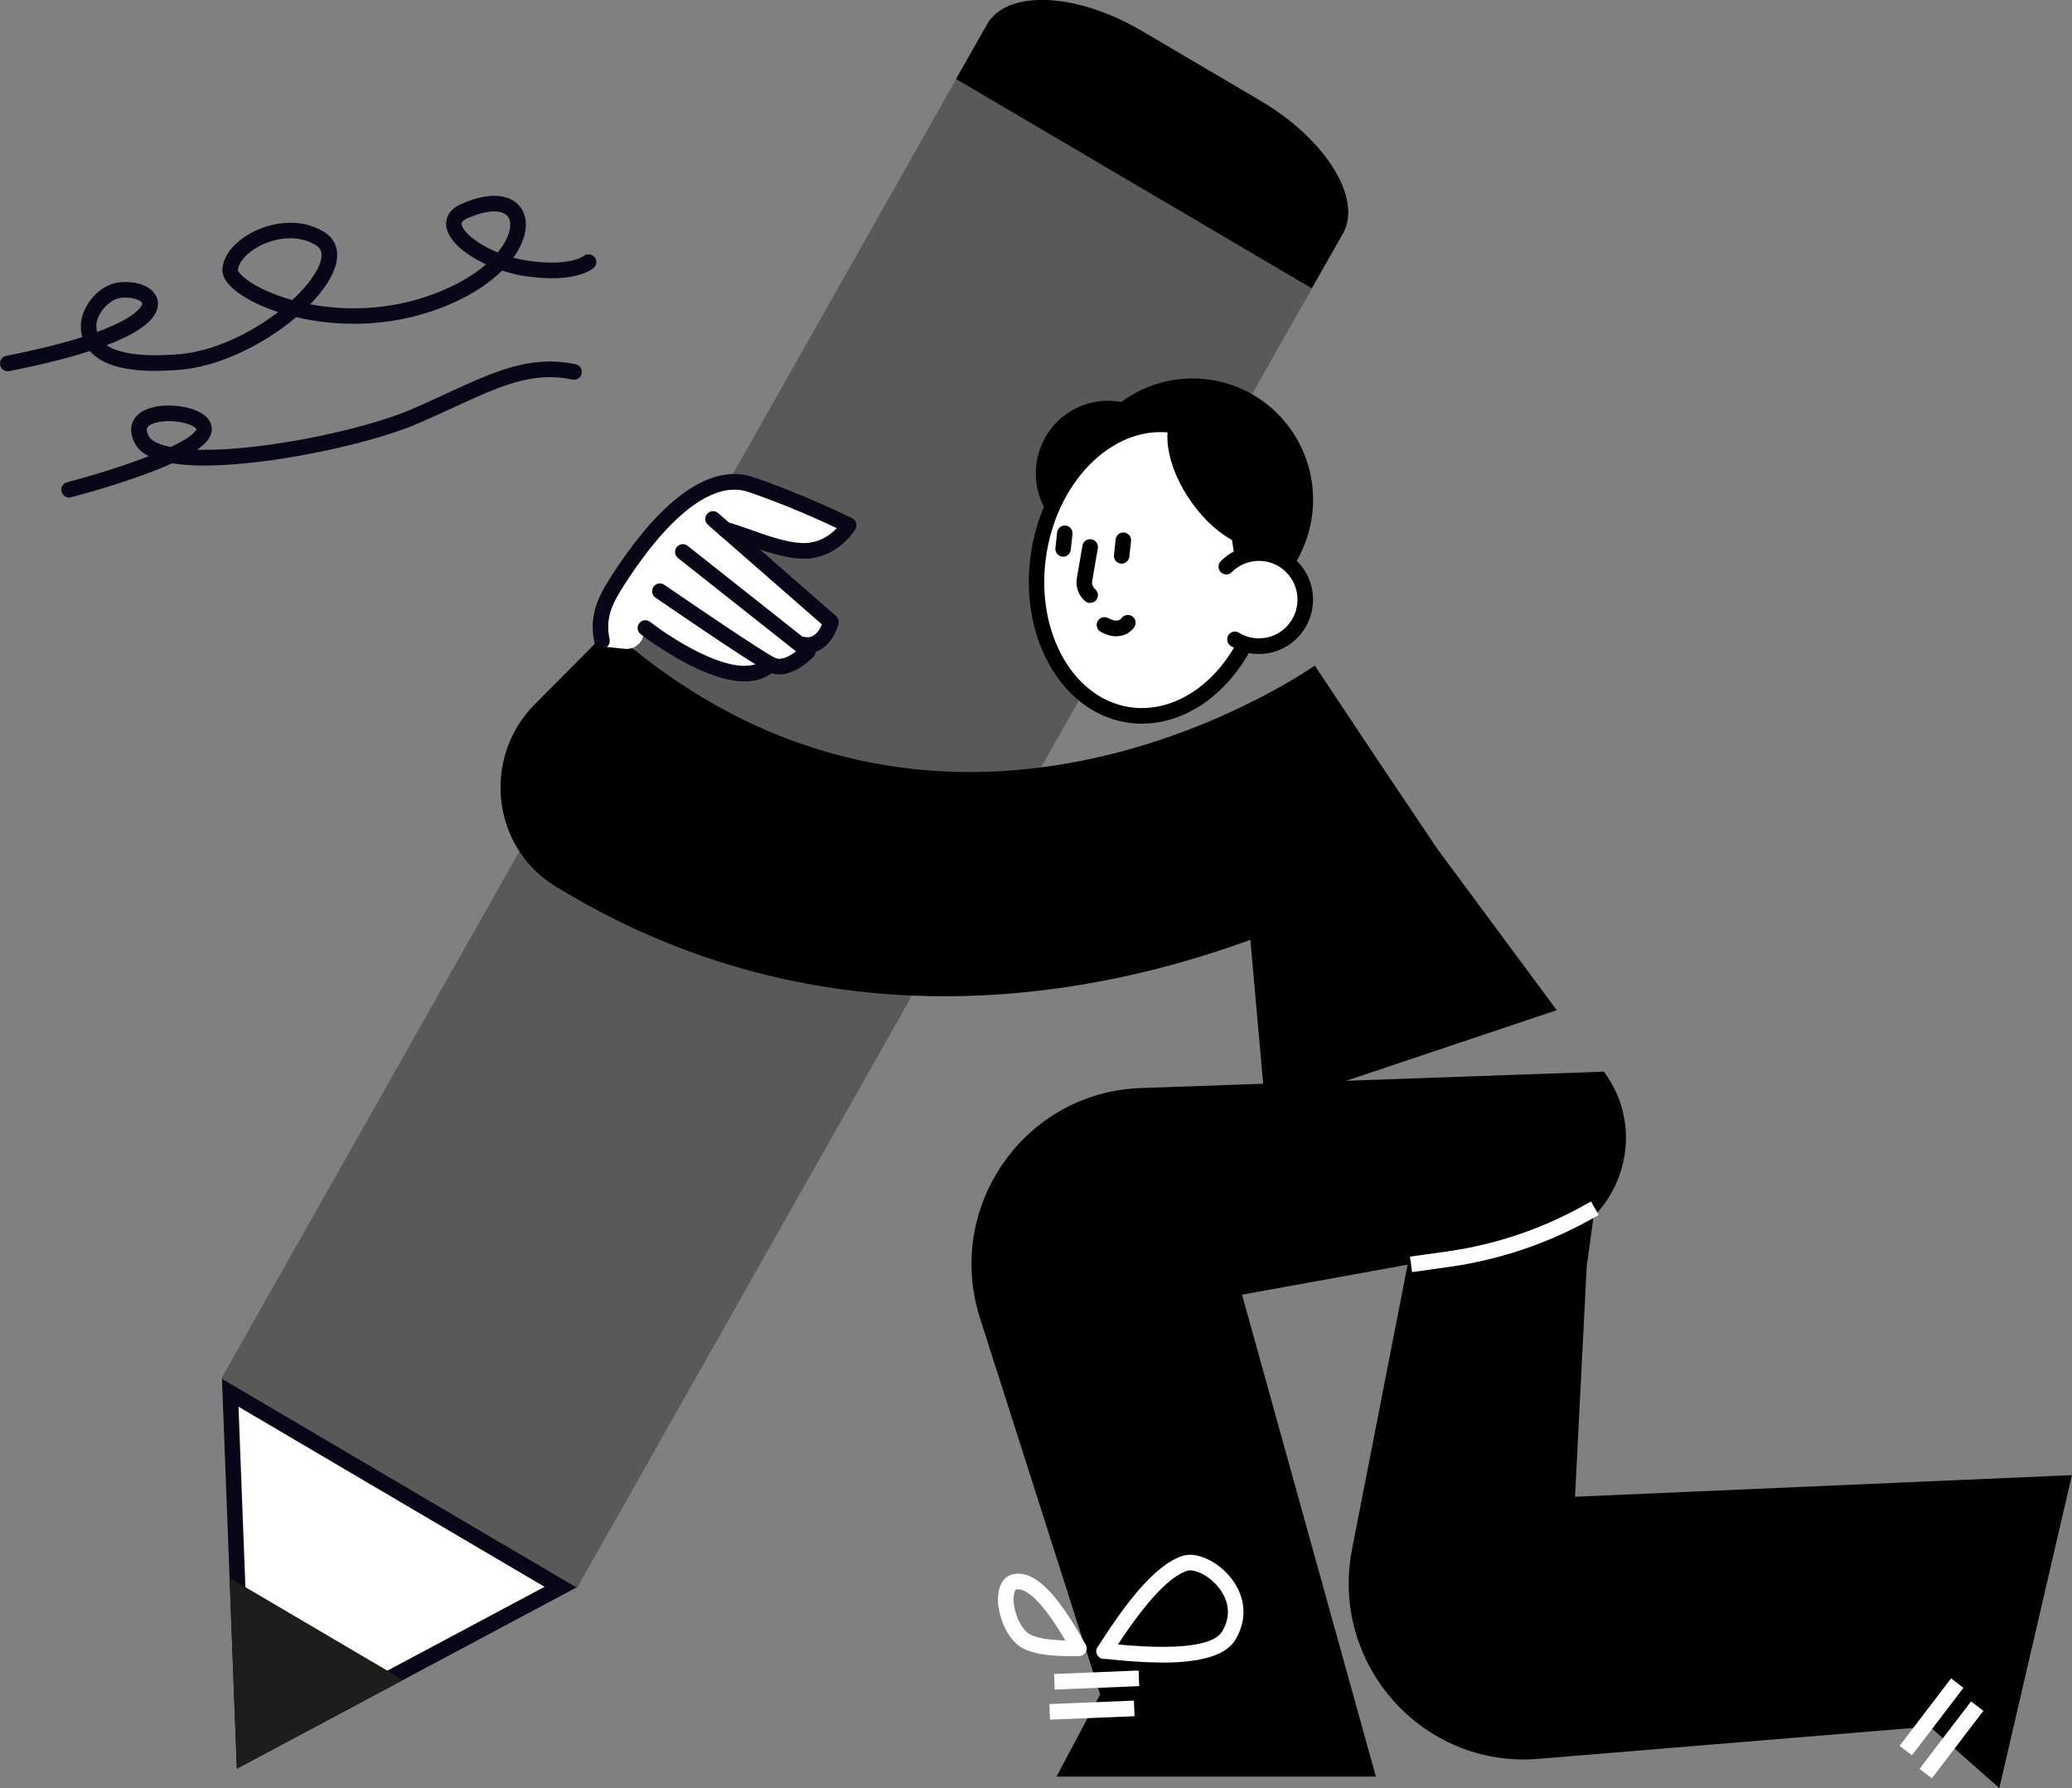 <?xml version="1.0" encoding="UTF-8"?> <svg xmlns="http://www.w3.org/2000/svg" width="175" height="151" viewBox="0 0 175 151" fill="none"><rect x="0" y="0" width="175" height="151" fill="#808080" stroke="none"/><g clip-path="url(#clip0_96_2122)"><path d="M0.656 31.353C0.347 31.353 0.072 31.135 0.013 30.819C-0.059 30.463 0.177 30.113 0.531 30.047C3.272 29.506 5.357 28.972 6.951 28.464C6.859 28.141 6.819 27.791 6.833 27.415C6.878 25.904 8.321 24.011 10.111 23.84C11.809 23.675 13.167 24.348 13.324 25.436C13.534 26.894 11.678 28.134 9.003 29.15C9.823 29.704 11.521 30.199 15.036 29.922C18.045 29.678 21.167 28.141 23.488 26.353C22.058 25.885 20.878 25.291 20.058 24.677C19.173 24.018 18.747 23.358 18.786 22.725C18.858 21.57 19.803 20.41 21.298 19.625C22.885 18.787 25.311 18.338 27.35 19.572C28.294 20.146 28.662 21.096 28.393 22.25C28.144 23.305 27.35 24.512 26.196 25.693C29.166 26.254 32.885 26.234 36.648 24.823C38.543 24.11 40.006 23.226 41.055 22.323C39.291 21.505 37.861 20.33 37.697 19.117C37.645 18.747 37.665 17.817 38.904 17.256C40.871 16.366 42.517 16.3 43.527 17.065C44.215 17.586 44.524 18.457 44.379 19.447C44.281 20.126 43.953 20.924 43.35 21.762C43.724 21.861 44.111 21.947 44.511 22.006C48.097 22.547 49.278 21.63 49.291 21.623C49.566 21.399 49.979 21.432 50.209 21.702C50.438 21.973 50.419 22.375 50.156 22.613C50.005 22.751 48.543 23.952 44.314 23.312C43.691 23.22 43.042 23.061 42.406 22.85C41.238 24.005 39.514 25.152 37.101 26.056C32.793 27.672 28.413 27.587 25.016 26.782C22.36 29.031 18.583 30.964 15.141 31.234C11.469 31.531 9.062 31.076 7.79 29.856C7.718 29.79 7.652 29.717 7.587 29.645C5.482 30.324 3.056 30.891 0.787 31.34C0.741 31.346 0.701 31.353 0.662 31.353H0.656ZM10.61 25.133C10.492 25.133 10.367 25.133 10.229 25.152C9.187 25.251 8.17 26.531 8.137 27.455C8.131 27.666 8.151 27.857 8.19 28.035C11.928 26.67 12.026 25.634 12.019 25.621C11.993 25.456 11.495 25.133 10.603 25.133H10.61ZM24.517 20.119C23.553 20.119 22.622 20.403 21.901 20.785C20.865 21.333 20.137 22.144 20.091 22.804C20.098 22.896 20.334 23.312 21.245 23.892C22.078 24.42 23.259 24.941 24.688 25.337C25.993 24.13 26.885 22.896 27.108 21.94C27.285 21.181 26.963 20.871 26.662 20.693C25.986 20.284 25.245 20.119 24.517 20.119ZM41.743 17.85C41.114 17.85 40.314 18.055 39.429 18.457C38.95 18.675 38.976 18.859 38.983 18.932C39.068 19.565 40.288 20.601 42.032 21.32C42.642 20.588 42.983 19.875 43.075 19.255C43.127 18.899 43.107 18.404 42.727 18.121C42.491 17.942 42.157 17.85 41.743 17.85Z" fill="#080717"></path><path d="M5.836 42.02C5.541 42.02 5.279 41.822 5.2 41.525C5.108 41.175 5.318 40.812 5.672 40.72C7.653 40.206 10.341 39.388 12.564 38.523C12.026 38.246 11.639 37.89 11.41 37.468C10.63 36.03 11.41 35.199 11.771 34.915C13.148 33.84 16.302 34.15 17.397 35.179C17.961 35.707 18.046 36.426 17.62 37.066C17.416 37.369 17.082 37.672 16.643 37.976C18.02 38.016 19.784 37.93 21.974 37.659C26.642 37.079 31.921 35.799 34.8 34.546C35.849 34.091 36.813 33.649 37.718 33.227C41.829 31.333 44.793 29.968 48.616 30.759C48.97 30.832 49.199 31.182 49.127 31.538C49.055 31.894 48.708 32.125 48.353 32.052C44.957 31.346 42.295 32.574 38.269 34.427C37.35 34.849 36.38 35.298 35.324 35.753C32.341 37.046 26.924 38.365 22.144 38.965C18.892 39.374 16.354 39.421 14.538 39.124C11.292 40.595 6.715 41.809 6 41.993C5.948 42.006 5.889 42.013 5.836 42.013V42.02ZM14.269 35.562C13.384 35.562 12.669 35.786 12.466 36.083C12.348 36.241 12.387 36.498 12.571 36.841C12.761 37.198 13.351 37.534 14.413 37.752C15.476 37.25 16.262 36.762 16.544 36.34C16.59 36.274 16.59 36.241 16.59 36.234C16.564 36.142 16.177 35.812 15.22 35.647C14.892 35.588 14.571 35.562 14.269 35.562Z" fill="#080717"></path><path d="M135.459 90.497L96.339 91.882C86.516 92.232 79.755 101.929 82.778 111.335L92.922 143.084L89.231 150.03H116.207L104.902 109.33L123.918 105.887L128.876 105.425C136.115 104.752 139.82 96.348 135.459 90.497Z" fill="black"></path><path d="M121.741 92.179L114.194 130.821C112.299 140.518 120.155 149.351 129.945 148.526L162.98 145.802L168.862 151L174.993 124.568L133.026 126.395L134.01 106.982L134.685 102.021C135.676 94.772 128.39 89.237 121.728 92.179H121.741Z" fill="black"></path><path d="M96.166 141.069L89.024 141.36L89.078 142.679L96.219 142.388L96.166 141.069Z" fill="white"></path><path d="M95.77 143.61L88.629 143.901L88.682 145.219L95.823 144.928L95.77 143.61Z" fill="white"></path><path d="M98.15 140.393C96.694 140.393 95.186 140.274 93.855 140.136C93.645 140.116 93.474 140.096 93.369 140.089C93.304 140.096 93.238 140.096 93.159 140.089C92.91 140.056 92.7 139.878 92.622 139.641C92.55 139.43 92.596 139.192 92.733 139.021C92.753 138.994 92.779 138.968 92.799 138.948C92.851 138.869 92.936 138.737 93.048 138.566C94.799 135.854 97.415 132.154 99.9 131.382C101.087 131.013 102.89 131.857 104.005 133.302C105.238 134.898 105.362 136.785 104.333 138.48C103.422 139.984 100.877 140.399 98.156 140.399L98.15 140.393ZM94.412 138.869C100.759 139.469 102.707 138.618 103.212 137.787C104.208 136.151 103.487 134.779 102.969 134.113C102.077 132.959 100.805 132.477 100.287 132.642C98.805 133.104 96.832 135.201 94.418 138.876L94.412 138.869Z" fill="white"></path><path d="M91.126 139.865C91.126 139.865 91.1 139.865 91.087 139.865C91.061 139.865 91.041 139.865 91.015 139.858C90.962 139.858 90.91 139.858 90.831 139.858C89.212 139.872 86.936 139.793 85.881 138.843C85.1 138.143 84.536 137.009 84.34 135.736C84.202 134.852 84.313 133.638 85.081 133.137C85.323 132.978 85.566 132.932 85.776 132.906C87.421 132.708 89.244 134.509 91.513 138.566C91.566 138.651 91.599 138.724 91.631 138.77C91.657 138.81 91.69 138.849 91.71 138.895C91.821 139.12 91.802 139.39 91.651 139.588C91.526 139.76 91.33 139.852 91.12 139.852L91.126 139.865ZM86.012 134.212C86.012 134.212 85.959 134.212 85.933 134.212C85.841 134.225 85.808 134.232 85.802 134.238C85.69 134.311 85.54 134.865 85.638 135.531C85.789 136.494 86.202 137.358 86.753 137.853C87.081 138.143 87.907 138.48 89.979 138.533C87.749 134.72 86.51 134.212 86.005 134.212H86.012Z" fill="white"></path><path d="M164.789 141.731L160.439 147.428L161.479 148.231L165.83 142.535L164.789 141.731Z" fill="white"></path><path d="M166.474 143.675L162.124 149.372L163.164 150.175L167.514 144.478L166.474 143.675Z" fill="white"></path><path d="M80.945 7.004L80.283 8.143L110.045 25.653L110.707 24.514L80.945 7.004Z" fill="#282D33"></path><path d="M48.72 134.12L113.414 19.737C115.093 16.788 111.971 11.755 106.437 8.503L96.424 2.612C90.89 -0.64 85.047 -0.89 83.369 2.065L18.675 116.441L48.72 134.12Z" fill="#595959"></path><path d="M110.791 24.348L80.746 6.669L83.369 2.058C85.048 -0.891 90.89 -0.647 96.424 2.606L106.437 8.496C111.972 11.748 115.093 16.781 113.414 19.73L110.791 24.341V24.348Z" fill="black"></path><path d="M19.448 117.615L47.343 134.027L20.622 148.282L19.448 117.615Z" fill="white"></path><path d="M20.15 118.796L45.992 134.001L21.232 147.207L20.144 118.796H20.15ZM18.747 116.441L20.006 149.357L48.688 134.054L18.747 116.441Z" fill="#080717"></path><path d="M19.39 133.242L34.045 141.864L20.006 149.357L19.39 133.242Z" fill="#1D1D1B"></path><path d="M109.46 77.858C116.621 74.85 121.08 71.855 121.375 71.657L116.194 63.94L111.047 56.209C109.677 57.125 79.375 77.825 51.487 53.115L45.166 59.474C40.707 63.959 41.501 71.519 46.884 74.83C60.936 83.472 77.1 86.163 94.26 82.608C100.064 81.407 105.231 79.626 109.46 77.852V77.858Z" fill="black"></path><path d="M121.374 71.657L131.479 85.305L106.87 93.558L104.404 65.912L121.374 71.657Z" fill="black"></path><path d="M119.263 107.424L119.086 106.118L122.115 105.695C126.456 105.095 130.581 103.67 134.371 101.454L135.027 102.595C131.086 104.897 126.804 106.375 122.292 107.001L119.263 107.424Z" fill="white"></path><path d="M63.572 57.27C63.986 57.185 64.346 57.02 64.674 56.776L64.93 56.584L65.231 56.683C65.494 56.769 65.776 56.782 66.071 56.716C67.146 56.492 68.11 55.45 68.123 55.443L68.136 55.001L68.549 54.869C69.435 54.592 69.927 53.524 70.058 52.996L63.448 47.217L64.051 46.162C65.323 46.591 66.936 47.072 68.169 46.96C68.333 46.947 68.484 46.921 68.635 46.888C70.556 46.485 71.54 44.83 71.553 44.81C71.382 44.724 67.356 42.745 63.277 41.373C62.517 41.116 61.717 41.076 60.891 41.248C57.1 42.039 53.487 47.118 51.671 50.074C50.661 51.723 50.379 53.022 50.707 54.579L52.76 54.79C53.559 54.876 54.281 54.302 54.379 53.497L54.622 53.682C55.199 54.111 56.74 55.206 58.53 56.096C60.628 57.139 62.32 57.534 63.566 57.277L63.572 57.27Z" fill="white"></path><path d="M50.845 54.777C50.543 54.777 50.268 54.566 50.202 54.256C49.841 52.541 50.15 51.05 51.251 49.269C53.75 45.199 58.681 38.629 63.618 40.291C67.841 41.716 71.933 43.741 71.972 43.761C72.136 43.84 72.254 43.985 72.307 44.163C72.359 44.341 72.339 44.526 72.248 44.684C72.195 44.777 70.923 46.914 68.359 47.158C66.7 47.316 64.576 46.551 62.871 45.944C62.156 45.687 61.54 45.469 61.094 45.364C60.74 45.278 60.523 44.928 60.608 44.572C60.694 44.216 61.041 43.998 61.395 44.084C61.913 44.209 62.562 44.44 63.31 44.704C64.897 45.272 66.871 45.977 68.241 45.845C69.402 45.733 70.215 45.093 70.674 44.599C69.33 43.965 66.3 42.587 63.205 41.544C58.969 40.12 54.215 46.96 52.366 49.968C51.441 51.472 51.192 52.6 51.487 53.985C51.566 54.342 51.337 54.691 50.982 54.77C50.937 54.777 50.891 54.784 50.845 54.784V54.777Z" fill="#080717"></path><path d="M68.241 55.14C68.071 55.14 67.894 55.12 67.71 55.081C67.356 55.001 67.133 54.652 67.205 54.295C67.284 53.939 67.631 53.715 67.986 53.788C68.766 53.959 69.218 53.214 69.421 52.732L59.795 44.322C59.52 44.084 59.494 43.669 59.73 43.392C59.966 43.114 60.379 43.088 60.654 43.326L70.615 52.026C70.805 52.191 70.884 52.449 70.818 52.686C70.589 53.59 69.769 55.133 68.241 55.133V55.14Z" fill="#080717"></path><path d="M65.815 56.954C65.507 56.954 65.198 56.894 64.897 56.743C63.494 56.063 55.69 50.694 55.363 50.469C55.061 50.265 54.989 49.856 55.192 49.553C55.395 49.249 55.802 49.176 56.104 49.381C58.34 50.918 64.372 55.028 65.467 55.555C65.992 55.806 66.726 55.397 67.231 55.008L57.264 47.125C56.982 46.901 56.93 46.485 57.153 46.202C57.376 45.918 57.789 45.865 58.071 46.089L68.654 54.46C68.798 54.572 68.89 54.744 68.903 54.929C68.916 55.113 68.857 55.291 68.733 55.43C68.667 55.502 67.303 56.954 65.815 56.954Z" fill="#080717"></path><path d="M62.91 57.547C61.665 57.547 60.15 57.106 58.373 56.222C56.084 55.08 54.196 53.616 54.111 53.557C53.822 53.332 53.77 52.917 53.993 52.633C54.215 52.343 54.629 52.29 54.911 52.514C56.891 54.058 62.484 57.62 64.569 55.648C64.832 55.397 65.245 55.41 65.494 55.674C65.743 55.938 65.73 56.354 65.468 56.604C64.805 57.231 63.947 57.541 62.897 57.541L62.91 57.547Z" fill="#080717"></path><path d="M106.396 50.698C111.063 47.547 112.308 41.187 109.176 36.492C106.045 31.797 99.723 30.544 95.055 33.695C90.388 36.845 89.143 43.205 92.275 47.9C95.406 52.596 101.728 53.848 106.396 50.698Z" fill="black"></path><path d="M87.488 40.172C87.599 43.556 90.412 46.208 93.776 46.096C97.14 45.984 99.776 43.154 99.665 39.77C99.553 36.386 96.74 33.734 93.376 33.846C90.012 33.959 87.376 36.788 87.488 40.172Z" fill="black"></path><path d="M106.752 44.856C106.044 40.232 103.192 36.59 99.27 35.924C94.038 35.04 88.89 39.79 87.762 46.531C86.635 53.273 89.966 59.454 95.192 60.338C99.113 60.997 102.995 58.497 105.159 54.355L106.746 44.849L106.752 44.856Z" fill="white"></path><path d="M96.458 61.11C96.005 61.11 95.546 61.07 95.087 60.998C89.507 60.054 85.933 53.524 87.12 46.432C88.307 39.341 93.808 34.341 99.382 35.285C103.48 35.977 106.628 39.697 107.402 44.764C107.454 45.126 107.212 45.463 106.851 45.516C106.497 45.568 106.156 45.324 106.103 44.962C105.415 40.469 102.694 37.178 99.159 36.584C94.294 35.766 89.474 40.278 88.405 46.65C87.343 53.022 90.432 58.873 95.297 59.698C98.831 60.292 102.471 58.082 104.576 54.058C104.746 53.735 105.139 53.609 105.461 53.781C105.782 53.953 105.907 54.348 105.736 54.672C103.625 58.702 100.084 61.11 96.445 61.11H96.458Z" fill="black"></path><path d="M92.071 50.918C91.92 50.918 91.769 50.865 91.645 50.76C91.094 50.292 90.832 49.553 90.95 48.84L91.422 46.083C91.481 45.727 91.815 45.483 92.183 45.542C92.537 45.602 92.779 45.944 92.72 46.307L92.248 49.065C92.202 49.322 92.294 49.579 92.497 49.751C92.773 49.988 92.805 50.404 92.576 50.681C92.445 50.833 92.261 50.912 92.078 50.912L92.071 50.918Z" fill="black"></path><path d="M94.281 53.735C93.901 53.735 93.468 53.629 92.97 53.359C92.648 53.187 92.53 52.785 92.707 52.462C92.878 52.139 93.278 52.02 93.599 52.198C94.353 52.607 94.635 52.317 94.707 52.218C94.911 51.927 95.317 51.842 95.612 52.033C95.907 52.224 96.006 52.613 95.822 52.917C95.612 53.267 95.088 53.728 94.294 53.728L94.281 53.735Z" fill="black"></path><path d="M105.342 39.058L103.585 42.488L104.418 48.009L107.946 47.679L108.234 40.212L105.342 39.058Z" fill="black"></path><path d="M100.674 42.468C102.91 45.582 106.025 47.072 107.632 45.793C109.238 44.513 108.727 40.951 106.491 37.837C104.255 34.724 101.14 33.233 99.533 34.513C97.927 35.792 98.438 39.355 100.674 42.468Z" fill="black"></path><path d="M104.3 53.992C104.891 54.355 105.592 54.566 106.333 54.566C108.49 54.566 110.241 52.805 110.241 50.635C110.241 48.464 108.49 46.703 106.333 46.703C105.251 46.703 104.281 47.145 103.573 47.851C102.864 48.557 103.179 53.293 104.3 53.986V53.992Z" fill="white"></path><path d="M106.333 55.226C105.494 55.226 104.667 54.995 103.959 54.553C103.651 54.362 103.553 53.959 103.743 53.649C103.933 53.339 104.333 53.24 104.641 53.431C105.146 53.742 105.736 53.907 106.333 53.907C108.123 53.907 109.585 52.442 109.585 50.635C109.585 48.827 108.13 47.363 106.333 47.363C105.467 47.363 104.648 47.706 104.031 48.319C103.776 48.577 103.363 48.577 103.107 48.319C102.851 48.062 102.851 47.646 103.107 47.389C103.966 46.525 105.113 46.044 106.333 46.044C108.851 46.044 110.897 48.102 110.897 50.635C110.897 53.168 108.851 55.226 106.333 55.226Z" fill="black"></path><path d="M94.733 47.593C94.733 47.593 94.687 47.593 94.661 47.593C94.3 47.554 94.045 47.224 94.084 46.868L94.228 45.549C94.268 45.186 94.596 44.928 94.95 44.968C95.31 45.008 95.566 45.337 95.527 45.694L95.382 47.013C95.343 47.349 95.061 47.6 94.733 47.6V47.593Z" fill="black"></path><path d="M89.789 47.006C89.789 47.006 89.743 47.006 89.717 47.006C89.356 46.967 89.1 46.637 89.14 46.281L89.284 44.962C89.323 44.599 89.651 44.341 90.005 44.381C90.366 44.42 90.622 44.75 90.582 45.107L90.438 46.426C90.399 46.762 90.117 47.013 89.789 47.013V47.006Z" fill="black"></path></g><defs><clipPath id="clip0_96_2122"><rect width="175" height="151" fill="white"></rect></clipPath></defs></svg> 